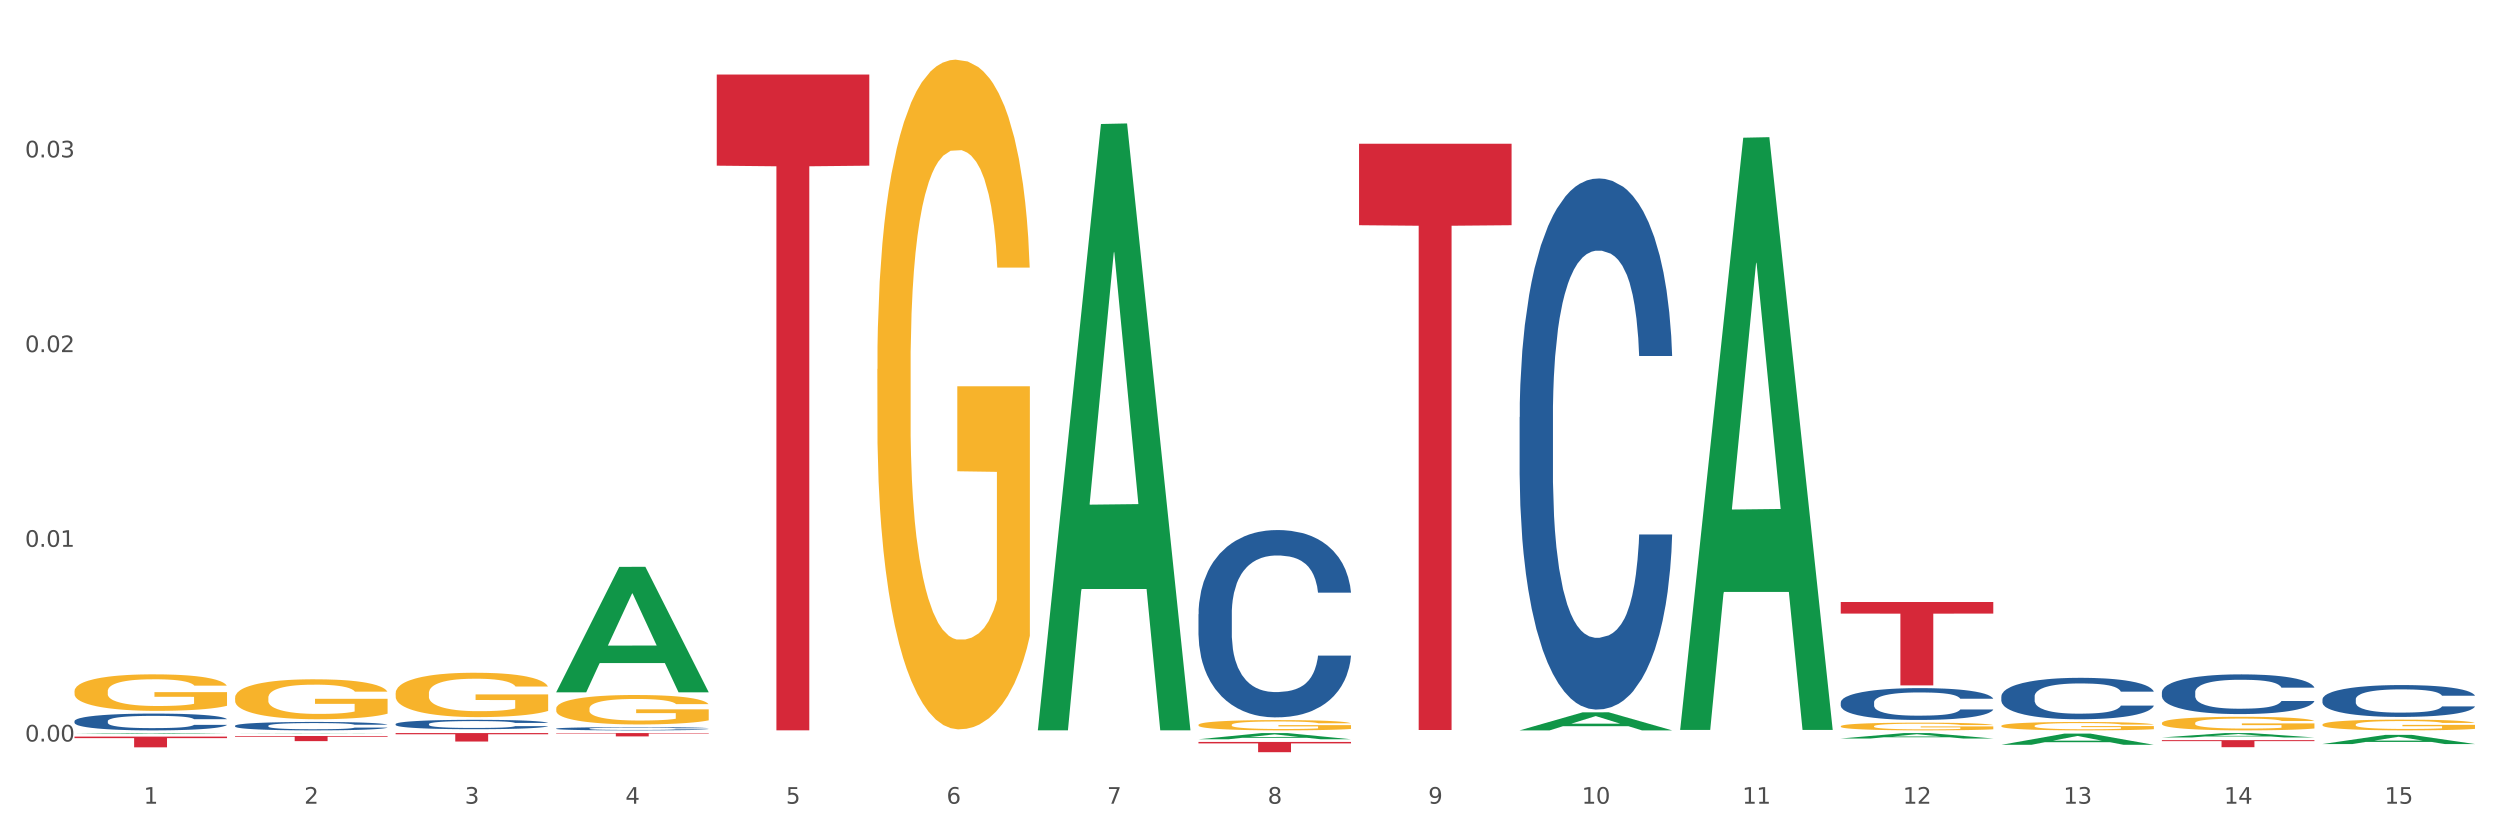 <?xml version="1.0" encoding="utf-8" standalone="no"?>
<!DOCTYPE svg PUBLIC "-//W3C//DTD SVG 1.1//EN"
  "http://www.w3.org/Graphics/SVG/1.1/DTD/svg11.dtd">
<svg xmlns:xlink="http://www.w3.org/1999/xlink" width="1080pt" height="360pt" viewBox="0 0 1080 360" xmlns="http://www.w3.org/2000/svg" version="1.1">
 <rect x="0" y="0" width="1080" height="360" fill="#333333" stroke="none"/>
 <defs>
  <style type="text/css">*{stroke-linejoin: round; stroke-linecap: butt}</style>
 </defs>
 <g id="figure_1">
  <g id="patch_1">
   <path d="M 0 360 
L 1080 360 
L 1080 0 
L 0 0 
z
" style="fill: #ffffff; stroke: #ffffff; stroke-linejoin: miter"/>
  </g>
  <g id="axes_1">
   <g id="matplotlib.axis_1">
    <g id="xtick_1">
     <g id="text_1">
      <!-- 1 -->
      <g style="fill: #4d4d4d" transform="translate(62.07 347.204) scale(0.096 -0.096)">
       <defs>
        <path id="DejaVuSans-31" d="M 794 531 
L 1825 531 
L 1825 4091 
L 703 3866 
L 703 4441 
L 1819 4666 
L 2450 4666 
L 2450 531 
L 3481 531 
L 3481 0 
L 794 0 
L 794 531 
z
" transform="scale(0.016)"/>
       </defs>
       <use xlink:href="#DejaVuSans-31"/>
      </g>
     </g>
    </g>
    <g id="xtick_2">
     <g id="text_2">
      <!-- 2 -->
      <g style="fill: #4d4d4d" transform="translate(131.436 347.204) scale(0.096 -0.096)">
       <defs>
        <path id="DejaVuSans-32" d="M 1228 531 
L 3431 531 
L 3431 0 
L 469 0 
L 469 531 
Q 828 903 1448 1529 
Q 2069 2156 2228 2338 
Q 2531 2678 2651 2914 
Q 2772 3150 2772 3378 
Q 2772 3750 2511 3984 
Q 2250 4219 1831 4219 
Q 1534 4219 1204 4116 
Q 875 4013 500 3803 
L 500 4441 
Q 881 4594 1212 4672 
Q 1544 4750 1819 4750 
Q 2544 4750 2975 4387 
Q 3406 4025 3406 3419 
Q 3406 3131 3298 2873 
Q 3191 2616 2906 2266 
Q 2828 2175 2409 1742 
Q 1991 1309 1228 531 
z
" transform="scale(0.016)"/>
       </defs>
       <use xlink:href="#DejaVuSans-32"/>
      </g>
     </g>
    </g>
    <g id="xtick_3">
     <g id="text_3">
      <!-- 3 -->
      <g style="fill: #4d4d4d" transform="translate(200.802 347.204) scale(0.096 -0.096)">
       <defs>
        <path id="DejaVuSans-33" d="M 2597 2516 
Q 3050 2419 3304 2112 
Q 3559 1806 3559 1356 
Q 3559 666 3084 287 
Q 2609 -91 1734 -91 
Q 1441 -91 1130 -33 
Q 819 25 488 141 
L 488 750 
Q 750 597 1062 519 
Q 1375 441 1716 441 
Q 2309 441 2620 675 
Q 2931 909 2931 1356 
Q 2931 1769 2642 2001 
Q 2353 2234 1838 2234 
L 1294 2234 
L 1294 2753 
L 1863 2753 
Q 2328 2753 2575 2939 
Q 2822 3125 2822 3475 
Q 2822 3834 2567 4026 
Q 2313 4219 1838 4219 
Q 1578 4219 1281 4162 
Q 984 4106 628 3988 
L 628 4550 
Q 988 4650 1302 4700 
Q 1616 4750 1894 4750 
Q 2613 4750 3031 4423 
Q 3450 4097 3450 3541 
Q 3450 3153 3228 2886 
Q 3006 2619 2597 2516 
z
" transform="scale(0.016)"/>
       </defs>
       <use xlink:href="#DejaVuSans-33"/>
      </g>
     </g>
    </g>
    <g id="xtick_4">
     <g id="text_4">
      <!-- 4 -->
      <g style="fill: #4d4d4d" transform="translate(270.169 347.204) scale(0.096 -0.096)">
       <defs>
        <path id="DejaVuSans-34" d="M 2419 4116 
L 825 1625 
L 2419 1625 
L 2419 4116 
z
M 2253 4666 
L 3047 4666 
L 3047 1625 
L 3713 1625 
L 3713 1100 
L 3047 1100 
L 3047 0 
L 2419 0 
L 2419 1100 
L 313 1100 
L 313 1709 
L 2253 4666 
z
" transform="scale(0.016)"/>
       </defs>
       <use xlink:href="#DejaVuSans-34"/>
      </g>
     </g>
    </g>
    <g id="xtick_5">
     <g id="text_5">
      <!-- 5 -->
      <g style="fill: #4d4d4d" transform="translate(339.535 347.204) scale(0.096 -0.096)">
       <defs>
        <path id="DejaVuSans-35" d="M 691 4666 
L 3169 4666 
L 3169 4134 
L 1269 4134 
L 1269 2991 
Q 1406 3038 1543 3061 
Q 1681 3084 1819 3084 
Q 2600 3084 3056 2656 
Q 3513 2228 3513 1497 
Q 3513 744 3044 326 
Q 2575 -91 1722 -91 
Q 1428 -91 1123 -41 
Q 819 9 494 109 
L 494 744 
Q 775 591 1075 516 
Q 1375 441 1709 441 
Q 2250 441 2565 725 
Q 2881 1009 2881 1497 
Q 2881 1984 2565 2268 
Q 2250 2553 1709 2553 
Q 1456 2553 1204 2497 
Q 953 2441 691 2322 
L 691 4666 
z
" transform="scale(0.016)"/>
       </defs>
       <use xlink:href="#DejaVuSans-35"/>
      </g>
     </g>
    </g>
    <g id="xtick_6">
     <g id="text_6">
      <!-- 6 -->
      <g style="fill: #4d4d4d" transform="translate(408.901 347.204) scale(0.096 -0.096)">
       <defs>
        <path id="DejaVuSans-36" d="M 2113 2584 
Q 1688 2584 1439 2293 
Q 1191 2003 1191 1497 
Q 1191 994 1439 701 
Q 1688 409 2113 409 
Q 2538 409 2786 701 
Q 3034 994 3034 1497 
Q 3034 2003 2786 2293 
Q 2538 2584 2113 2584 
z
M 3366 4563 
L 3366 3988 
Q 3128 4100 2886 4159 
Q 2644 4219 2406 4219 
Q 1781 4219 1451 3797 
Q 1122 3375 1075 2522 
Q 1259 2794 1537 2939 
Q 1816 3084 2150 3084 
Q 2853 3084 3261 2657 
Q 3669 2231 3669 1497 
Q 3669 778 3244 343 
Q 2819 -91 2113 -91 
Q 1303 -91 875 529 
Q 447 1150 447 2328 
Q 447 3434 972 4092 
Q 1497 4750 2381 4750 
Q 2619 4750 2861 4703 
Q 3103 4656 3366 4563 
z
" transform="scale(0.016)"/>
       </defs>
       <use xlink:href="#DejaVuSans-36"/>
      </g>
     </g>
    </g>
    <g id="xtick_7">
     <g id="text_7">
      <!-- 7 -->
      <g style="fill: #4d4d4d" transform="translate(478.267 347.204) scale(0.096 -0.096)">
       <defs>
        <path id="DejaVuSans-37" d="M 525 4666 
L 3525 4666 
L 3525 4397 
L 1831 0 
L 1172 0 
L 2766 4134 
L 525 4134 
L 525 4666 
z
" transform="scale(0.016)"/>
       </defs>
       <use xlink:href="#DejaVuSans-37"/>
      </g>
     </g>
    </g>
    <g id="xtick_8">
     <g id="text_8">
      <!-- 8 -->
      <g style="fill: #4d4d4d" transform="translate(547.634 347.204) scale(0.096 -0.096)">
       <defs>
        <path id="DejaVuSans-38" d="M 2034 2216 
Q 1584 2216 1326 1975 
Q 1069 1734 1069 1313 
Q 1069 891 1326 650 
Q 1584 409 2034 409 
Q 2484 409 2743 651 
Q 3003 894 3003 1313 
Q 3003 1734 2745 1975 
Q 2488 2216 2034 2216 
z
M 1403 2484 
Q 997 2584 770 2862 
Q 544 3141 544 3541 
Q 544 4100 942 4425 
Q 1341 4750 2034 4750 
Q 2731 4750 3128 4425 
Q 3525 4100 3525 3541 
Q 3525 3141 3298 2862 
Q 3072 2584 2669 2484 
Q 3125 2378 3379 2068 
Q 3634 1759 3634 1313 
Q 3634 634 3220 271 
Q 2806 -91 2034 -91 
Q 1263 -91 848 271 
Q 434 634 434 1313 
Q 434 1759 690 2068 
Q 947 2378 1403 2484 
z
M 1172 3481 
Q 1172 3119 1398 2916 
Q 1625 2713 2034 2713 
Q 2441 2713 2670 2916 
Q 2900 3119 2900 3481 
Q 2900 3844 2670 4047 
Q 2441 4250 2034 4250 
Q 1625 4250 1398 4047 
Q 1172 3844 1172 3481 
z
" transform="scale(0.016)"/>
       </defs>
       <use xlink:href="#DejaVuSans-38"/>
      </g>
     </g>
    </g>
    <g id="xtick_9">
     <g id="text_9">
      <!-- 9 -->
      <g style="fill: #4d4d4d" transform="translate(617 347.204) scale(0.096 -0.096)">
       <defs>
        <path id="DejaVuSans-39" d="M 703 97 
L 703 672 
Q 941 559 1184 500 
Q 1428 441 1663 441 
Q 2288 441 2617 861 
Q 2947 1281 2994 2138 
Q 2813 1869 2534 1725 
Q 2256 1581 1919 1581 
Q 1219 1581 811 2004 
Q 403 2428 403 3163 
Q 403 3881 828 4315 
Q 1253 4750 1959 4750 
Q 2769 4750 3195 4129 
Q 3622 3509 3622 2328 
Q 3622 1225 3098 567 
Q 2575 -91 1691 -91 
Q 1453 -91 1209 -44 
Q 966 3 703 97 
z
M 1959 2075 
Q 2384 2075 2632 2365 
Q 2881 2656 2881 3163 
Q 2881 3666 2632 3958 
Q 2384 4250 1959 4250 
Q 1534 4250 1286 3958 
Q 1038 3666 1038 3163 
Q 1038 2656 1286 2365 
Q 1534 2075 1959 2075 
z
" transform="scale(0.016)"/>
       </defs>
       <use xlink:href="#DejaVuSans-39"/>
      </g>
     </g>
    </g>
    <g id="xtick_10">
     <g id="text_10">
      <!-- 10 -->
      <g style="fill: #4d4d4d" transform="translate(683.312 347.204) scale(0.096 -0.096)">
       <defs>
        <path id="DejaVuSans-30" d="M 2034 4250 
Q 1547 4250 1301 3770 
Q 1056 3291 1056 2328 
Q 1056 1369 1301 889 
Q 1547 409 2034 409 
Q 2525 409 2770 889 
Q 3016 1369 3016 2328 
Q 3016 3291 2770 3770 
Q 2525 4250 2034 4250 
z
M 2034 4750 
Q 2819 4750 3233 4129 
Q 3647 3509 3647 2328 
Q 3647 1150 3233 529 
Q 2819 -91 2034 -91 
Q 1250 -91 836 529 
Q 422 1150 422 2328 
Q 422 3509 836 4129 
Q 1250 4750 2034 4750 
z
" transform="scale(0.016)"/>
       </defs>
       <use xlink:href="#DejaVuSans-31"/>
       <use xlink:href="#DejaVuSans-30" transform="translate(63.623 0)"/>
      </g>
     </g>
    </g>
    <g id="xtick_11">
     <g id="text_11">
      <!-- 11 -->
      <g style="fill: #4d4d4d" transform="translate(752.678 347.204) scale(0.096 -0.096)">
       <use xlink:href="#DejaVuSans-31"/>
       <use xlink:href="#DejaVuSans-31" transform="translate(63.623 0)"/>
      </g>
     </g>
    </g>
    <g id="xtick_12">
     <g id="text_12">
      <!-- 12 -->
      <g style="fill: #4d4d4d" transform="translate(822.044 347.204) scale(0.096 -0.096)">
       <use xlink:href="#DejaVuSans-31"/>
       <use xlink:href="#DejaVuSans-32" transform="translate(63.623 0)"/>
      </g>
     </g>
    </g>
    <g id="xtick_13">
     <g id="text_13">
      <!-- 13 -->
      <g style="fill: #4d4d4d" transform="translate(891.411 347.204) scale(0.096 -0.096)">
       <use xlink:href="#DejaVuSans-31"/>
       <use xlink:href="#DejaVuSans-33" transform="translate(63.623 0)"/>
      </g>
     </g>
    </g>
    <g id="xtick_14">
     <g id="text_14">
      <!-- 14 -->
      <g style="fill: #4d4d4d" transform="translate(960.777 347.204) scale(0.096 -0.096)">
       <use xlink:href="#DejaVuSans-31"/>
       <use xlink:href="#DejaVuSans-34" transform="translate(63.623 0)"/>
      </g>
     </g>
    </g>
    <g id="xtick_15">
     <g id="text_15">
      <!-- 15 -->
      <g style="fill: #4d4d4d" transform="translate(1030.143 347.204) scale(0.096 -0.096)">
       <use xlink:href="#DejaVuSans-31"/>
       <use xlink:href="#DejaVuSans-35" transform="translate(63.623 0)"/>
      </g>
     </g>
    </g>
    <g id="xtick_16"/>
    <g id="xtick_17"/>
    <g id="xtick_18"/>
    <g id="xtick_19"/>
    <g id="xtick_20"/>
    <g id="xtick_21"/>
    <g id="xtick_22"/>
    <g id="xtick_23"/>
    <g id="xtick_24"/>
    <g id="xtick_25"/>
    <g id="xtick_26"/>
    <g id="xtick_27"/>
    <g id="xtick_28"/>
    <g id="xtick_29"/>
   </g>
   <g id="matplotlib.axis_2">
    <g id="ytick_1">
     <g id="text_16">
      <!-- 0.00 -->
      <g style="fill: #4d4d4d" transform="translate(10.8 320.336) scale(0.096 -0.096)">
       <defs>
        <path id="DejaVuSans-2e" d="M 684 794 
L 1344 794 
L 1344 0 
L 684 0 
L 684 794 
z
" transform="scale(0.016)"/>
       </defs>
       <use xlink:href="#DejaVuSans-30"/>
       <use xlink:href="#DejaVuSans-2e" transform="translate(63.623 0)"/>
       <use xlink:href="#DejaVuSans-30" transform="translate(95.41 0)"/>
       <use xlink:href="#DejaVuSans-30" transform="translate(159.033 0)"/>
      </g>
     </g>
    </g>
    <g id="ytick_2">
     <g id="text_17">
      <!-- 0.01 -->
      <g style="fill: #4d4d4d" transform="translate(10.8 236.225) scale(0.096 -0.096)">
       <use xlink:href="#DejaVuSans-30"/>
       <use xlink:href="#DejaVuSans-2e" transform="translate(63.623 0)"/>
       <use xlink:href="#DejaVuSans-30" transform="translate(95.41 0)"/>
       <use xlink:href="#DejaVuSans-31" transform="translate(159.033 0)"/>
      </g>
     </g>
    </g>
    <g id="ytick_3">
     <g id="text_18">
      <!-- 0.02 -->
      <g style="fill: #4d4d4d" transform="translate(10.8 152.114) scale(0.096 -0.096)">
       <use xlink:href="#DejaVuSans-30"/>
       <use xlink:href="#DejaVuSans-2e" transform="translate(63.623 0)"/>
       <use xlink:href="#DejaVuSans-30" transform="translate(95.41 0)"/>
       <use xlink:href="#DejaVuSans-32" transform="translate(159.033 0)"/>
      </g>
     </g>
    </g>
    <g id="ytick_4">
     <g id="text_19">
      <!-- 0.03 -->
      <g style="fill: #4d4d4d" transform="translate(10.8 68.003) scale(0.096 -0.096)">
       <use xlink:href="#DejaVuSans-30"/>
       <use xlink:href="#DejaVuSans-2e" transform="translate(63.623 0)"/>
       <use xlink:href="#DejaVuSans-30" transform="translate(95.41 0)"/>
       <use xlink:href="#DejaVuSans-33" transform="translate(159.033 0)"/>
      </g>
     </g>
    </g>
    <g id="ytick_5"/>
    <g id="ytick_6"/>
    <g id="ytick_7"/>
    <g id="ytick_8"/>
   </g>
   <g id="PolyCollection_1">
    <path d="M 795.203 260.059 
L 861.101 260.059 
L 861.101 265.068 
L 835.179 265.101 
L 835.179 296.101 
L 820.969 296.101 
L 820.969 265.101 
L 795.203 265.068 
L 795.203 260.093 
L 795.203 260.059 
z
" clip-path="url(#pb12a517fb6)" style="fill: #d62839"/>
    <path d="M 933.936 319.751 
L 999.834 319.751 
L 999.834 320.172 
L 973.912 320.175 
L 973.912 322.781 
L 959.702 322.781 
L 959.702 320.175 
L 933.936 320.172 
L 933.936 319.754 
L 933.936 319.751 
z
" clip-path="url(#pb12a517fb6)" style="fill: #d62839"/>
    <path d="M 170.907 316.689 
L 236.805 316.689 
L 236.805 317.198 
L 210.883 317.202 
L 210.883 320.355 
L 196.673 320.355 
L 196.673 317.202 
L 170.907 317.198 
L 170.907 316.692 
L 170.907 316.689 
z
" clip-path="url(#pb12a517fb6)" style="fill: #d62839"/>
    <path d="M 101.541 317.958 
L 167.439 317.958 
L 167.439 318.263 
L 141.517 318.265 
L 141.517 320.157 
L 127.307 320.157 
L 127.307 318.265 
L 101.541 318.263 
L 101.541 317.96 
L 101.541 317.958 
z
" clip-path="url(#pb12a517fb6)" style="fill: #d62839"/>
    <path d="M 240.274 316.689 
L 306.172 316.689 
L 306.172 316.887 
L 280.25 316.889 
L 280.25 318.117 
L 266.039 318.117 
L 266.039 316.889 
L 240.274 316.887 
L 240.274 316.69 
L 240.274 316.689 
z
" clip-path="url(#pb12a517fb6)" style="fill: #d62839"/>
    <path d="M 587.105 62.094 
L 653.003 62.094 
L 653.003 97.289 
L 627.081 97.527 
L 627.081 315.361 
L 612.871 315.361 
L 612.871 97.527 
L 587.105 97.289 
L 587.105 62.331 
L 587.105 62.094 
z
" clip-path="url(#pb12a517fb6)" style="fill: #d62839"/>
    <path d="M 517.739 320.529 
L 583.636 320.529 
L 583.636 321.144 
L 557.715 321.148 
L 557.715 324.95 
L 543.504 324.95 
L 543.504 321.148 
L 517.739 321.144 
L 517.739 320.533 
L 517.739 320.529 
z
" clip-path="url(#pb12a517fb6)" style="fill: #d62839"/>
    <path d="M 309.64 32.201 
L 375.538 32.201 
L 375.538 71.571 
L 349.616 71.837 
L 349.616 315.505 
L 335.406 315.505 
L 335.406 71.837 
L 309.64 71.571 
L 309.64 32.467 
L 309.64 32.201 
z
" clip-path="url(#pb12a517fb6)" style="fill: #d62839"/>
    <path d="M 32.175 318.222 
L 98.073 318.222 
L 98.073 318.863 
L 72.151 318.868 
L 72.151 322.839 
L 57.941 322.839 
L 57.941 318.868 
L 32.175 318.863 
L 32.175 318.226 
L 32.175 318.222 
z
" clip-path="url(#pb12a517fb6)" style="fill: #d62839"/>
    <path d="M 933.936 312.363 
L 934.014 312.358 
L 934.014 312.165 
L 934.169 311.998 
L 934.947 311.596 
L 936.114 311.263 
L 936.97 311.086 
L 937.826 310.941 
L 938.837 310.796 
L 940.082 310.646 
L 942.338 310.425 
L 943.739 310.313 
L 945.45 310.195 
L 948.563 310.023 
L 950.819 309.926 
L 953.153 309.846 
L 956.965 309.749 
L 959.455 309.706 
L 962.1 309.674 
L 965.29 309.652 
L 967.702 309.647 
L 972.992 309.663 
L 977.505 309.711 
L 979.683 309.749 
L 982.484 309.813 
L 983.962 309.856 
L 986.374 309.942 
L 988.864 310.055 
L 990.575 310.152 
L 993.143 310.334 
L 995.088 310.517 
L 996.877 310.742 
L 997.811 310.898 
L 998.511 311.043 
L 999.134 311.209 
L 999.756 311.472 
L 985.752 311.472 
L 985.207 311.284 
L 984.351 311.107 
L 983.106 310.935 
L 982.017 310.828 
L 980.15 310.694 
L 978.438 310.608 
L 976.649 310.544 
L 974.47 310.49 
L 972.759 310.463 
L 970.347 310.442 
L 965.601 310.447 
L 962.411 310.49 
L 960.233 310.544 
L 958.832 310.592 
L 957.588 310.646 
L 956.187 310.721 
L 954.553 310.833 
L 953.386 310.935 
L 952.219 311.064 
L 951.286 311.193 
L 950.43 311.343 
L 949.73 311.504 
L 949.185 311.671 
L 948.718 311.875 
L 948.329 312.213 
L 948.329 312.948 
L 948.485 313.115 
L 948.874 313.335 
L 949.341 313.501 
L 950.119 313.7 
L 950.819 313.834 
L 952.141 314.027 
L 953.62 314.188 
L 954.787 314.29 
L 955.954 314.376 
L 957.977 314.494 
L 960.233 314.591 
L 962.178 314.65 
L 964.823 314.704 
L 966.613 314.725 
L 968.169 314.736 
L 971.981 314.736 
L 974.704 314.72 
L 977.738 314.682 
L 980.072 314.634 
L 982.017 314.575 
L 984.196 314.478 
L 985.596 314.387 
L 985.596 313.265 
L 968.48 313.26 
L 968.48 312.514 
L 999.834 312.514 
L 999.834 314.704 
L 998.511 314.816 
L 997.033 314.918 
L 995.477 315.01 
L 993.143 315.122 
L 990.342 315.23 
L 987.852 315.305 
L 985.207 315.369 
L 982.095 315.428 
L 978.049 315.482 
L 975.56 315.504 
L 972.448 315.52 
L 968.791 315.525 
L 965.601 315.514 
L 962.489 315.487 
L 959.221 315.439 
L 956.032 315.369 
L 953.62 315.3 
L 951.208 315.214 
L 948.64 315.101 
L 946.618 314.994 
L 945.061 314.897 
L 943.35 314.773 
L 941.483 314.612 
L 940.082 314.468 
L 938.837 314.317 
L 937.515 314.124 
L 936.581 313.958 
L 935.648 313.748 
L 935.103 313.593 
L 934.48 313.351 
L 934.014 313.013 
L 933.936 312.363 
z
" clip-path="url(#pb12a517fb6)" style="fill: #f7b32b"/>
    <path d="M 240.274 306.12 
L 240.351 306.108 
L 240.351 305.69 
L 240.507 305.329 
L 241.285 304.458 
L 242.452 303.737 
L 243.308 303.353 
L 244.164 303.039 
L 245.175 302.725 
L 246.42 302.4 
L 248.676 301.923 
L 250.077 301.679 
L 251.788 301.424 
L 254.9 301.052 
L 257.157 300.842 
L 259.491 300.668 
L 263.303 300.459 
L 265.793 300.366 
L 268.438 300.296 
L 271.628 300.249 
L 274.04 300.238 
L 279.33 300.273 
L 283.843 300.377 
L 286.021 300.459 
L 288.822 300.598 
L 290.3 300.691 
L 292.712 300.877 
L 295.202 301.121 
L 296.913 301.331 
L 299.481 301.726 
L 301.426 302.121 
L 303.215 302.609 
L 304.149 302.946 
L 304.849 303.26 
L 305.471 303.621 
L 306.094 304.19 
L 292.089 304.19 
L 291.545 303.783 
L 290.689 303.4 
L 289.444 303.028 
L 288.355 302.795 
L 286.488 302.505 
L 284.776 302.319 
L 282.987 302.179 
L 280.808 302.063 
L 279.097 302.005 
L 276.685 301.958 
L 271.939 301.97 
L 268.749 302.063 
L 266.571 302.179 
L 265.17 302.284 
L 263.925 302.4 
L 262.525 302.563 
L 260.891 302.807 
L 259.724 303.028 
L 258.557 303.307 
L 257.623 303.586 
L 256.768 303.911 
L 256.067 304.26 
L 255.523 304.62 
L 255.056 305.062 
L 254.667 305.794 
L 254.667 307.387 
L 254.823 307.747 
L 255.212 308.224 
L 255.678 308.584 
L 256.456 309.014 
L 257.157 309.305 
L 258.479 309.723 
L 259.957 310.072 
L 261.124 310.293 
L 262.291 310.479 
L 264.314 310.735 
L 266.571 310.944 
L 268.516 311.072 
L 271.161 311.188 
L 272.95 311.235 
L 274.506 311.258 
L 278.319 311.258 
L 281.042 311.223 
L 284.076 311.142 
L 286.41 311.037 
L 288.355 310.909 
L 290.533 310.7 
L 291.934 310.502 
L 291.934 308.073 
L 274.818 308.061 
L 274.818 306.445 
L 306.172 306.445 
L 306.172 311.188 
L 304.849 311.432 
L 303.371 311.653 
L 301.815 311.851 
L 299.481 312.095 
L 296.68 312.327 
L 294.19 312.49 
L 291.545 312.63 
L 288.433 312.757 
L 284.387 312.874 
L 281.897 312.92 
L 278.785 312.955 
L 275.129 312.967 
L 271.939 312.943 
L 268.827 312.885 
L 265.559 312.781 
L 262.369 312.63 
L 259.957 312.478 
L 257.546 312.292 
L 254.978 312.048 
L 252.955 311.816 
L 251.399 311.607 
L 249.688 311.339 
L 247.82 310.99 
L 246.42 310.677 
L 245.175 310.351 
L 243.853 309.933 
L 242.919 309.572 
L 241.985 309.119 
L 241.441 308.782 
L 240.818 308.259 
L 240.351 307.526 
L 240.274 306.12 
z
" clip-path="url(#pb12a517fb6)" style="fill: #f7b32b"/>
    <path d="M 170.907 299.483 
L 170.985 299.466 
L 170.985 298.836 
L 171.141 298.293 
L 171.919 296.979 
L 173.086 295.894 
L 173.942 295.316 
L 174.798 294.843 
L 175.809 294.37 
L 177.054 293.88 
L 179.31 293.162 
L 180.71 292.795 
L 182.422 292.409 
L 185.534 291.849 
L 187.79 291.534 
L 190.124 291.271 
L 193.937 290.956 
L 196.426 290.816 
L 199.072 290.711 
L 202.261 290.641 
L 204.673 290.623 
L 209.964 290.676 
L 214.476 290.833 
L 216.655 290.956 
L 219.456 291.166 
L 220.934 291.306 
L 223.346 291.586 
L 225.835 291.954 
L 227.547 292.269 
L 230.114 292.865 
L 232.059 293.46 
L 233.849 294.195 
L 234.783 294.703 
L 235.483 295.176 
L 236.105 295.719 
L 236.728 296.577 
L 222.723 296.577 
L 222.179 295.964 
L 221.323 295.386 
L 220.078 294.826 
L 218.989 294.476 
L 217.122 294.038 
L 215.41 293.758 
L 213.62 293.548 
L 211.442 293.372 
L 209.73 293.285 
L 207.319 293.215 
L 202.573 293.232 
L 199.383 293.372 
L 197.204 293.548 
L 195.804 293.705 
L 194.559 293.88 
L 193.159 294.125 
L 191.525 294.493 
L 190.358 294.826 
L 189.191 295.246 
L 188.257 295.666 
L 187.401 296.157 
L 186.701 296.682 
L 186.157 297.225 
L 185.69 297.89 
L 185.301 298.993 
L 185.301 301.392 
L 185.456 301.935 
L 185.845 302.653 
L 186.312 303.196 
L 187.09 303.843 
L 187.79 304.281 
L 189.113 304.912 
L 190.591 305.437 
L 191.758 305.77 
L 192.925 306.05 
L 194.948 306.435 
L 197.204 306.75 
L 199.149 306.943 
L 201.795 307.118 
L 203.584 307.188 
L 205.14 307.223 
L 208.952 307.223 
L 211.675 307.17 
L 214.71 307.048 
L 217.044 306.89 
L 218.989 306.698 
L 221.167 306.382 
L 222.568 306.085 
L 222.568 302.425 
L 205.451 302.408 
L 205.451 299.974 
L 236.805 299.974 
L 236.805 307.118 
L 235.483 307.486 
L 234.004 307.818 
L 232.448 308.116 
L 230.114 308.484 
L 227.314 308.834 
L 224.824 309.079 
L 222.179 309.289 
L 219.067 309.482 
L 215.021 309.657 
L 212.531 309.727 
L 209.419 309.779 
L 205.763 309.797 
L 202.573 309.762 
L 199.461 309.674 
L 196.193 309.517 
L 193.003 309.289 
L 190.591 309.061 
L 188.179 308.781 
L 185.612 308.414 
L 183.589 308.063 
L 182.033 307.748 
L 180.321 307.345 
L 178.454 306.82 
L 177.054 306.347 
L 175.809 305.857 
L 174.486 305.227 
L 173.553 304.684 
L 172.619 304.001 
L 172.074 303.493 
L 171.452 302.705 
L 170.985 301.602 
L 170.907 299.483 
z
" clip-path="url(#pb12a517fb6)" style="fill: #f7b32b"/>
    <path d="M 517.739 313.133 
L 517.816 313.129 
L 517.816 312.983 
L 517.972 312.857 
L 518.75 312.552 
L 519.917 312.301 
L 520.773 312.167 
L 521.629 312.057 
L 522.64 311.947 
L 523.885 311.834 
L 526.141 311.667 
L 527.542 311.582 
L 529.253 311.492 
L 532.365 311.362 
L 534.621 311.289 
L 536.956 311.228 
L 540.768 311.155 
L 543.257 311.123 
L 545.903 311.099 
L 549.093 311.082 
L 551.504 311.078 
L 556.795 311.09 
L 561.307 311.127 
L 563.486 311.155 
L 566.287 311.204 
L 567.765 311.237 
L 570.177 311.302 
L 572.666 311.387 
L 574.378 311.46 
L 576.946 311.598 
L 578.891 311.736 
L 580.68 311.907 
L 581.614 312.024 
L 582.314 312.134 
L 582.936 312.26 
L 583.559 312.459 
L 569.554 312.459 
L 569.01 312.317 
L 568.154 312.183 
L 566.909 312.053 
L 565.82 311.972 
L 563.953 311.87 
L 562.241 311.805 
L 560.452 311.756 
L 558.273 311.716 
L 556.562 311.695 
L 554.15 311.679 
L 549.404 311.683 
L 546.214 311.716 
L 544.035 311.756 
L 542.635 311.793 
L 541.39 311.834 
L 539.99 311.89 
L 538.356 311.976 
L 537.189 312.053 
L 536.022 312.15 
L 535.088 312.248 
L 534.232 312.361 
L 533.532 312.483 
L 532.988 312.609 
L 532.521 312.764 
L 532.132 313.019 
L 532.132 313.576 
L 532.287 313.702 
L 532.676 313.868 
L 533.143 313.994 
L 533.921 314.144 
L 534.621 314.246 
L 535.944 314.392 
L 537.422 314.514 
L 538.589 314.591 
L 539.756 314.656 
L 541.779 314.745 
L 544.035 314.818 
L 545.981 314.863 
L 548.626 314.904 
L 550.415 314.92 
L 551.971 314.928 
L 555.784 314.928 
L 558.507 314.916 
L 561.541 314.887 
L 563.875 314.851 
L 565.82 314.806 
L 567.998 314.733 
L 569.399 314.664 
L 569.399 313.815 
L 552.282 313.811 
L 552.282 313.247 
L 583.636 313.247 
L 583.636 314.904 
L 582.314 314.989 
L 580.836 315.066 
L 579.28 315.135 
L 576.946 315.22 
L 574.145 315.302 
L 571.655 315.358 
L 569.01 315.407 
L 565.898 315.452 
L 561.852 315.493 
L 559.362 315.509 
L 556.25 315.521 
L 552.594 315.525 
L 549.404 315.517 
L 546.292 315.497 
L 543.024 315.46 
L 539.834 315.407 
L 537.422 315.354 
L 535.01 315.289 
L 532.443 315.204 
L 530.42 315.123 
L 528.864 315.05 
L 527.153 314.956 
L 525.285 314.835 
L 523.885 314.725 
L 522.64 314.611 
L 521.317 314.465 
L 520.384 314.339 
L 519.45 314.181 
L 518.906 314.063 
L 518.283 313.88 
L 517.816 313.624 
L 517.739 313.133 
z
" clip-path="url(#pb12a517fb6)" style="fill: #f7b32b"/>
    <path d="M 379.006 159.459 
L 379.084 159.195 
L 379.084 149.683 
L 379.24 141.491 
L 380.018 121.674 
L 381.185 105.292 
L 382.04 96.573 
L 382.896 89.439 
L 383.908 82.304 
L 385.152 74.906 
L 387.409 64.073 
L 388.809 58.524 
L 390.521 52.711 
L 393.633 44.255 
L 395.889 39.499 
L 398.223 35.536 
L 402.035 30.78 
L 404.525 28.666 
L 407.17 27.081 
L 410.36 26.024 
L 412.772 25.759 
L 418.062 26.552 
L 422.575 28.93 
L 424.753 30.78 
L 427.554 33.951 
L 429.032 36.064 
L 431.444 40.292 
L 433.934 45.841 
L 435.646 50.597 
L 438.213 59.581 
L 440.158 68.564 
L 441.948 79.662 
L 442.881 87.325 
L 443.581 94.459 
L 444.204 102.65 
L 444.826 115.597 
L 430.822 115.597 
L 430.277 106.349 
L 429.422 97.63 
L 428.177 89.174 
L 427.087 83.89 
L 425.22 77.284 
L 423.509 73.056 
L 421.719 69.886 
L 419.541 67.243 
L 417.829 65.922 
L 415.417 64.865 
L 410.671 65.13 
L 407.481 67.243 
L 405.303 69.886 
L 403.903 72.264 
L 402.658 74.906 
L 401.257 78.605 
L 399.624 84.154 
L 398.456 89.174 
L 397.289 95.516 
L 396.356 101.857 
L 395.5 109.256 
L 394.8 117.182 
L 394.255 125.374 
L 393.788 135.414 
L 393.399 152.061 
L 393.399 188.26 
L 393.555 196.451 
L 393.944 207.284 
L 394.411 215.475 
L 395.189 225.252 
L 395.889 231.858 
L 397.212 241.37 
L 398.69 249.297 
L 399.857 254.317 
L 401.024 258.545 
L 403.047 264.358 
L 405.303 269.114 
L 407.248 272.02 
L 409.893 274.663 
L 411.683 275.719 
L 413.239 276.248 
L 417.051 276.248 
L 419.774 275.455 
L 422.808 273.606 
L 425.142 271.228 
L 427.087 268.321 
L 429.266 263.565 
L 430.666 259.073 
L 430.666 203.849 
L 413.55 203.585 
L 413.55 166.857 
L 444.904 166.857 
L 444.904 274.663 
L 443.581 280.211 
L 442.103 285.232 
L 440.547 289.724 
L 438.213 295.272 
L 435.412 300.557 
L 432.923 304.256 
L 430.277 307.427 
L 427.165 310.333 
L 423.12 312.976 
L 420.63 314.033 
L 417.518 314.825 
L 413.861 315.089 
L 410.671 314.561 
L 407.559 313.24 
L 404.292 310.862 
L 401.102 307.427 
L 398.69 303.992 
L 396.278 299.764 
L 393.711 294.215 
L 391.688 288.931 
L 390.132 284.175 
L 388.42 278.097 
L 386.553 270.171 
L 385.152 263.036 
L 383.908 255.638 
L 382.585 246.126 
L 381.651 237.935 
L 380.718 227.63 
L 380.173 219.967 
L 379.551 208.077 
L 379.084 191.431 
L 379.006 159.459 
z
" clip-path="url(#pb12a517fb6)" style="fill: #f7b32b"/>
    <path d="M 656.471 315.51 
L 656.539 315.503 
L 683.713 307.719 
L 694.991 307.712 
L 722.369 315.525 
L 709.325 315.525 
L 703.415 313.705 
L 675.357 313.705 
L 675.153 313.735 
L 669.447 315.525 
L 656.471 315.525 
L 656.471 315.51 
L 678.89 312.62 
L 699.882 312.612 
L 689.488 309.377 
L 689.352 309.362 
L 689.216 309.384 
L 678.822 312.612 
L 678.89 312.62 
L 656.471 315.51 
z
" clip-path="url(#pb12a517fb6)" style="fill: #109648"/>
    <path d="M 517.739 319.361 
L 517.806 319.358 
L 544.981 316.691 
L 556.258 316.689 
L 583.636 319.366 
L 570.593 319.366 
L 564.682 318.742 
L 536.625 318.742 
L 536.421 318.752 
L 530.714 319.366 
L 517.739 319.366 
L 517.739 319.361 
L 540.157 318.37 
L 561.15 318.368 
L 550.755 317.259 
L 550.62 317.254 
L 550.484 317.262 
L 540.089 318.368 
L 540.157 318.37 
L 517.739 319.361 
z
" clip-path="url(#pb12a517fb6)" style="fill: #109648"/>
    <path d="M 1003.302 313.025 
L 1003.38 313.021 
L 1003.38 312.868 
L 1003.535 312.737 
L 1004.314 312.418 
L 1005.481 312.155 
L 1006.336 312.015 
L 1007.192 311.901 
L 1008.204 311.786 
L 1009.448 311.667 
L 1011.705 311.493 
L 1013.105 311.404 
L 1014.817 311.311 
L 1017.929 311.175 
L 1020.185 311.099 
L 1022.519 311.035 
L 1026.331 310.959 
L 1028.821 310.925 
L 1031.466 310.899 
L 1034.656 310.882 
L 1037.068 310.878 
L 1042.358 310.891 
L 1046.871 310.929 
L 1049.049 310.959 
L 1051.85 311.009 
L 1053.328 311.043 
L 1055.74 311.111 
L 1058.23 311.2 
L 1059.942 311.277 
L 1062.509 311.421 
L 1064.454 311.565 
L 1066.244 311.744 
L 1067.177 311.867 
L 1067.877 311.981 
L 1068.5 312.113 
L 1069.122 312.321 
L 1055.118 312.321 
L 1054.573 312.172 
L 1053.717 312.032 
L 1052.473 311.896 
L 1051.383 311.812 
L 1049.516 311.705 
L 1047.805 311.638 
L 1046.015 311.587 
L 1043.837 311.544 
L 1042.125 311.523 
L 1039.713 311.506 
L 1034.967 311.51 
L 1031.777 311.544 
L 1029.599 311.587 
L 1028.199 311.625 
L 1026.954 311.667 
L 1025.553 311.727 
L 1023.919 311.816 
L 1022.752 311.896 
L 1021.585 311.998 
L 1020.652 312.1 
L 1019.796 312.219 
L 1019.096 312.346 
L 1018.551 312.478 
L 1018.084 312.639 
L 1017.695 312.906 
L 1017.695 313.488 
L 1017.851 313.619 
L 1018.24 313.793 
L 1018.707 313.925 
L 1019.485 314.082 
L 1020.185 314.188 
L 1021.508 314.341 
L 1022.986 314.468 
L 1024.153 314.549 
L 1025.32 314.617 
L 1027.343 314.71 
L 1029.599 314.787 
L 1031.544 314.833 
L 1034.189 314.876 
L 1035.979 314.893 
L 1037.535 314.901 
L 1041.347 314.901 
L 1044.07 314.888 
L 1047.104 314.859 
L 1049.438 314.821 
L 1051.383 314.774 
L 1053.562 314.697 
L 1054.962 314.625 
L 1054.962 313.738 
L 1037.846 313.734 
L 1037.846 313.144 
L 1069.2 313.144 
L 1069.2 314.876 
L 1067.877 314.965 
L 1066.399 315.045 
L 1064.843 315.118 
L 1062.509 315.207 
L 1059.708 315.292 
L 1057.219 315.351 
L 1054.573 315.402 
L 1051.461 315.449 
L 1047.416 315.491 
L 1044.926 315.508 
L 1041.814 315.521 
L 1038.157 315.525 
L 1034.967 315.517 
L 1031.855 315.495 
L 1028.588 315.457 
L 1025.398 315.402 
L 1022.986 315.347 
L 1020.574 315.279 
L 1018.007 315.19 
L 1015.984 315.105 
L 1014.428 315.028 
L 1012.716 314.931 
L 1010.849 314.804 
L 1009.448 314.689 
L 1008.204 314.57 
L 1006.881 314.417 
L 1005.947 314.286 
L 1005.014 314.12 
L 1004.469 313.997 
L 1003.847 313.806 
L 1003.38 313.539 
L 1003.302 313.025 
z
" clip-path="url(#pb12a517fb6)" style="fill: #f7b32b"/>
    <path d="M 32.175 298.611 
L 32.253 298.596 
L 32.253 298.077 
L 32.408 297.63 
L 33.186 296.549 
L 34.353 295.655 
L 35.209 295.179 
L 36.065 294.79 
L 37.076 294.401 
L 38.321 293.997 
L 40.578 293.406 
L 41.978 293.103 
L 43.69 292.786 
L 46.802 292.324 
L 49.058 292.065 
L 51.392 291.849 
L 55.204 291.589 
L 57.694 291.474 
L 60.339 291.387 
L 63.529 291.33 
L 65.941 291.315 
L 71.231 291.358 
L 75.744 291.488 
L 77.922 291.589 
L 80.723 291.762 
L 82.201 291.878 
L 84.613 292.108 
L 87.103 292.411 
L 88.815 292.67 
L 91.382 293.161 
L 93.327 293.651 
L 95.116 294.256 
L 96.05 294.675 
L 96.75 295.064 
L 97.373 295.511 
L 97.995 296.217 
L 83.991 296.217 
L 83.446 295.713 
L 82.59 295.237 
L 81.346 294.775 
L 80.256 294.487 
L 78.389 294.127 
L 76.677 293.896 
L 74.888 293.723 
L 72.71 293.579 
L 70.998 293.507 
L 68.586 293.449 
L 63.84 293.463 
L 60.65 293.579 
L 58.472 293.723 
L 57.071 293.853 
L 55.827 293.997 
L 54.426 294.199 
L 52.792 294.502 
L 51.625 294.775 
L 50.458 295.121 
L 49.525 295.467 
L 48.669 295.871 
L 47.969 296.304 
L 47.424 296.751 
L 46.957 297.299 
L 46.568 298.207 
L 46.568 300.182 
L 46.724 300.629 
L 47.113 301.22 
L 47.58 301.667 
L 48.358 302.2 
L 49.058 302.561 
L 50.381 303.08 
L 51.859 303.512 
L 53.026 303.786 
L 54.193 304.017 
L 56.216 304.334 
L 58.472 304.594 
L 60.417 304.752 
L 63.062 304.897 
L 64.852 304.954 
L 66.408 304.983 
L 70.22 304.983 
L 72.943 304.94 
L 75.977 304.839 
L 78.311 304.709 
L 80.256 304.551 
L 82.435 304.291 
L 83.835 304.046 
L 83.835 301.033 
L 66.719 301.018 
L 66.719 299.014 
L 98.073 299.014 
L 98.073 304.897 
L 96.75 305.199 
L 95.272 305.473 
L 93.716 305.718 
L 91.382 306.021 
L 88.581 306.309 
L 86.091 306.511 
L 83.446 306.684 
L 80.334 306.843 
L 76.288 306.987 
L 73.799 307.045 
L 70.687 307.088 
L 67.03 307.102 
L 63.84 307.074 
L 60.728 307.002 
L 57.461 306.872 
L 54.271 306.684 
L 51.859 306.497 
L 49.447 306.266 
L 46.879 305.963 
L 44.857 305.675 
L 43.301 305.416 
L 41.589 305.084 
L 39.722 304.651 
L 38.321 304.262 
L 37.076 303.858 
L 35.754 303.339 
L 34.82 302.893 
L 33.887 302.33 
L 33.342 301.912 
L 32.72 301.263 
L 32.253 300.355 
L 32.175 298.611 
z
" clip-path="url(#pb12a517fb6)" style="fill: #f7b32b"/>
    <path d="M 864.57 313.569 
L 864.647 313.566 
L 864.647 313.447 
L 864.803 313.344 
L 865.581 313.095 
L 866.748 312.889 
L 867.604 312.779 
L 868.46 312.69 
L 869.471 312.6 
L 870.716 312.507 
L 872.972 312.371 
L 874.373 312.301 
L 876.084 312.228 
L 879.196 312.122 
L 881.453 312.062 
L 883.787 312.012 
L 887.599 311.953 
L 890.089 311.926 
L 892.734 311.906 
L 895.924 311.893 
L 898.336 311.889 
L 903.626 311.899 
L 908.139 311.929 
L 910.317 311.953 
L 913.118 311.992 
L 914.596 312.019 
L 917.008 312.072 
L 919.498 312.142 
L 921.209 312.202 
L 923.777 312.314 
L 925.722 312.427 
L 927.511 312.567 
L 928.445 312.663 
L 929.145 312.753 
L 929.767 312.856 
L 930.39 313.018 
L 916.385 313.018 
L 915.841 312.902 
L 914.985 312.793 
L 913.74 312.686 
L 912.651 312.62 
L 910.784 312.537 
L 909.072 312.484 
L 907.283 312.444 
L 905.104 312.411 
L 903.393 312.394 
L 900.981 312.381 
L 896.235 312.384 
L 893.045 312.411 
L 890.867 312.444 
L 889.466 312.474 
L 888.221 312.507 
L 886.821 312.553 
L 885.187 312.623 
L 884.02 312.686 
L 882.853 312.766 
L 881.919 312.846 
L 881.064 312.939 
L 880.363 313.038 
L 879.819 313.141 
L 879.352 313.267 
L 878.963 313.476 
L 878.963 313.931 
L 879.119 314.034 
L 879.508 314.17 
L 879.974 314.273 
L 880.752 314.396 
L 881.453 314.479 
L 882.775 314.599 
L 884.253 314.698 
L 885.42 314.761 
L 886.587 314.814 
L 888.61 314.888 
L 890.867 314.947 
L 892.812 314.984 
L 895.457 315.017 
L 897.246 315.03 
L 898.802 315.037 
L 902.615 315.037 
L 905.338 315.027 
L 908.372 315.004 
L 910.706 314.974 
L 912.651 314.937 
L 914.829 314.878 
L 916.23 314.821 
L 916.23 314.127 
L 899.114 314.124 
L 899.114 313.662 
L 930.468 313.662 
L 930.468 315.017 
L 929.145 315.087 
L 927.667 315.15 
L 926.111 315.206 
L 923.777 315.276 
L 920.976 315.342 
L 918.486 315.389 
L 915.841 315.429 
L 912.729 315.465 
L 908.683 315.498 
L 906.193 315.512 
L 903.081 315.522 
L 899.425 315.525 
L 896.235 315.518 
L 893.123 315.502 
L 889.855 315.472 
L 886.665 315.429 
L 884.253 315.386 
L 881.842 315.332 
L 879.274 315.263 
L 877.251 315.196 
L 875.695 315.137 
L 873.984 315.06 
L 872.116 314.961 
L 870.716 314.871 
L 869.471 314.778 
L 868.149 314.658 
L 867.215 314.556 
L 866.281 314.426 
L 865.737 314.33 
L 865.114 314.18 
L 864.647 313.971 
L 864.57 313.569 
z
" clip-path="url(#pb12a517fb6)" style="fill: #f7b32b"/>
    <path d="M 795.203 313.731 
L 795.281 313.727 
L 795.281 313.618 
L 795.437 313.523 
L 796.215 313.295 
L 797.382 313.106 
L 798.238 313.005 
L 799.094 312.923 
L 800.105 312.841 
L 801.35 312.756 
L 803.606 312.631 
L 805.006 312.567 
L 806.718 312.5 
L 809.83 312.402 
L 812.086 312.347 
L 814.42 312.302 
L 818.233 312.247 
L 820.722 312.222 
L 823.368 312.204 
L 826.557 312.192 
L 828.969 312.189 
L 834.26 312.198 
L 838.772 312.225 
L 840.951 312.247 
L 843.752 312.283 
L 845.23 312.308 
L 847.642 312.357 
L 850.131 312.42 
L 851.843 312.475 
L 854.41 312.579 
L 856.355 312.682 
L 858.145 312.81 
L 859.078 312.899 
L 859.779 312.981 
L 860.401 313.076 
L 861.024 313.225 
L 847.019 313.225 
L 846.475 313.118 
L 845.619 313.018 
L 844.374 312.92 
L 843.285 312.859 
L 841.418 312.783 
L 839.706 312.734 
L 837.916 312.698 
L 835.738 312.667 
L 834.026 312.652 
L 831.615 312.64 
L 826.869 312.643 
L 823.679 312.667 
L 821.5 312.698 
L 820.1 312.725 
L 818.855 312.756 
L 817.455 312.798 
L 815.821 312.862 
L 814.654 312.92 
L 813.487 312.993 
L 812.553 313.066 
L 811.697 313.152 
L 810.997 313.243 
L 810.453 313.338 
L 809.986 313.453 
L 809.597 313.645 
L 809.597 314.063 
L 809.752 314.157 
L 810.141 314.282 
L 810.608 314.376 
L 811.386 314.489 
L 812.086 314.565 
L 813.409 314.675 
L 814.887 314.766 
L 816.054 314.824 
L 817.221 314.873 
L 819.244 314.94 
L 821.5 314.995 
L 823.445 315.028 
L 826.091 315.059 
L 827.88 315.071 
L 829.436 315.077 
L 833.248 315.077 
L 835.971 315.068 
L 839.006 315.047 
L 841.34 315.019 
L 843.285 314.986 
L 845.463 314.931 
L 846.864 314.879 
L 846.864 314.242 
L 829.747 314.239 
L 829.747 313.816 
L 861.101 313.816 
L 861.101 315.059 
L 859.779 315.123 
L 858.3 315.181 
L 856.744 315.233 
L 854.41 315.296 
L 851.61 315.357 
L 849.12 315.4 
L 846.475 315.437 
L 843.363 315.47 
L 839.317 315.501 
L 836.827 315.513 
L 833.715 315.522 
L 830.059 315.525 
L 826.869 315.519 
L 823.757 315.504 
L 820.489 315.476 
L 817.299 315.437 
L 814.887 315.397 
L 812.475 315.348 
L 809.908 315.284 
L 807.885 315.223 
L 806.329 315.169 
L 804.617 315.098 
L 802.75 315.007 
L 801.35 314.925 
L 800.105 314.84 
L 798.782 314.73 
L 797.849 314.635 
L 796.915 314.517 
L 796.37 314.428 
L 795.748 314.291 
L 795.281 314.099 
L 795.203 313.731 
z
" clip-path="url(#pb12a517fb6)" style="fill: #f7b32b"/>
    <path d="M 101.541 301.428 
L 101.619 301.413 
L 101.619 300.845 
L 101.775 300.356 
L 102.553 299.173 
L 103.72 298.196 
L 104.575 297.675 
L 105.431 297.249 
L 106.443 296.824 
L 107.688 296.382 
L 109.944 295.735 
L 111.344 295.404 
L 113.056 295.057 
L 116.168 294.553 
L 118.424 294.269 
L 120.758 294.032 
L 124.57 293.748 
L 127.06 293.622 
L 129.705 293.528 
L 132.895 293.464 
L 135.307 293.449 
L 140.598 293.496 
L 145.11 293.638 
L 147.289 293.748 
L 150.089 293.938 
L 151.568 294.064 
L 153.979 294.316 
L 156.469 294.647 
L 158.181 294.931 
L 160.748 295.467 
L 162.693 296.003 
L 164.483 296.666 
L 165.416 297.123 
L 166.117 297.549 
L 166.739 298.038 
L 167.361 298.811 
L 153.357 298.811 
L 152.812 298.259 
L 151.957 297.738 
L 150.712 297.234 
L 149.623 296.918 
L 147.755 296.524 
L 146.044 296.272 
L 144.254 296.082 
L 142.076 295.925 
L 140.364 295.846 
L 137.952 295.783 
L 133.206 295.798 
L 130.017 295.925 
L 127.838 296.082 
L 126.438 296.224 
L 125.193 296.382 
L 123.792 296.603 
L 122.159 296.934 
L 120.992 297.234 
L 119.825 297.612 
L 118.891 297.991 
L 118.035 298.432 
L 117.335 298.905 
L 116.79 299.394 
L 116.324 299.993 
L 115.935 300.987 
L 115.935 303.147 
L 116.09 303.636 
L 116.479 304.283 
L 116.946 304.772 
L 117.724 305.355 
L 118.424 305.749 
L 119.747 306.317 
L 121.225 306.79 
L 122.392 307.09 
L 123.559 307.342 
L 125.582 307.689 
L 127.838 307.973 
L 129.783 308.147 
L 132.428 308.304 
L 134.218 308.367 
L 135.774 308.399 
L 139.586 308.399 
L 142.309 308.352 
L 145.343 308.241 
L 147.678 308.099 
L 149.623 307.926 
L 151.801 307.642 
L 153.201 307.374 
L 153.201 304.078 
L 136.085 304.062 
L 136.085 301.87 
L 167.439 301.87 
L 167.439 308.304 
L 166.117 308.635 
L 164.638 308.935 
L 163.082 309.203 
L 160.748 309.534 
L 157.947 309.85 
L 155.458 310.071 
L 152.812 310.26 
L 149.7 310.433 
L 145.655 310.591 
L 143.165 310.654 
L 140.053 310.701 
L 136.396 310.717 
L 133.206 310.686 
L 130.094 310.607 
L 126.827 310.465 
L 123.637 310.26 
L 121.225 310.055 
L 118.813 309.802 
L 116.246 309.471 
L 114.223 309.156 
L 112.667 308.872 
L 110.955 308.509 
L 109.088 308.036 
L 107.688 307.61 
L 106.443 307.169 
L 105.12 306.601 
L 104.186 306.112 
L 103.253 305.497 
L 102.708 305.04 
L 102.086 304.33 
L 101.619 303.337 
L 101.541 301.428 
z
" clip-path="url(#pb12a517fb6)" style="fill: #f7b32b"/>
    <path d="M 656.471 180.188 
L 656.549 179.978 
L 656.549 174.111 
L 656.783 166.148 
L 657.639 151.479 
L 658.73 140.373 
L 660.599 127.381 
L 661.612 121.932 
L 662.936 115.855 
L 665.662 106.006 
L 668.778 97.624 
L 670.959 93.014 
L 672.595 90.08 
L 676.256 84.842 
L 678.359 82.537 
L 680.54 80.651 
L 682.41 79.393 
L 685.525 77.926 
L 688.018 77.298 
L 690.9 77.088 
L 693.315 77.298 
L 696.508 78.136 
L 701.182 80.651 
L 702.973 82.117 
L 705.388 84.632 
L 707.881 87.985 
L 709.906 91.338 
L 712.243 96.157 
L 714.657 102.444 
L 716.994 110.407 
L 718.63 117.741 
L 719.954 125.495 
L 721.123 134.925 
L 721.979 145.193 
L 722.369 153.784 
L 708.114 153.784 
L 707.725 146.031 
L 706.946 137.649 
L 706.167 131.991 
L 705.31 127.381 
L 703.986 122.142 
L 702.818 118.789 
L 700.87 114.808 
L 699.079 112.293 
L 697.599 110.826 
L 695.807 109.569 
L 691.99 108.312 
L 689.264 108.312 
L 687.55 108.731 
L 685.447 109.778 
L 683.656 111.245 
L 681.553 113.76 
L 679.917 116.484 
L 678.281 120.046 
L 677.346 122.561 
L 675.944 127.171 
L 675.01 130.943 
L 673.763 137.439 
L 673.062 142.049 
L 671.816 153.994 
L 671.271 162.795 
L 671.037 168.872 
L 670.881 175.578 
L 670.881 208.268 
L 671.349 222.937 
L 671.738 229.223 
L 672.361 236.348 
L 673.53 245.568 
L 675.243 254.579 
L 677.035 261.075 
L 678.515 265.057 
L 679.917 267.99 
L 681.319 270.296 
L 683.033 272.391 
L 684.435 273.648 
L 686.538 274.906 
L 689.03 275.534 
L 690.978 275.534 
L 694.95 274.487 
L 696.742 273.439 
L 698.456 271.972 
L 700.325 269.667 
L 701.805 267.152 
L 702.662 265.266 
L 704.064 261.285 
L 705.154 257.094 
L 706.089 252.274 
L 706.712 248.083 
L 707.413 241.796 
L 707.959 234.672 
L 708.114 230.9 
L 722.369 230.9 
L 722.057 238.444 
L 721.512 245.778 
L 720.422 255.627 
L 719.565 261.285 
L 718.241 268.2 
L 716.838 274.067 
L 714.891 280.564 
L 713.1 285.383 
L 711.23 289.574 
L 709.205 293.346 
L 705.544 298.585 
L 704.22 300.052 
L 701.416 302.567 
L 699.235 304.033 
L 696.041 305.5 
L 692.769 306.339 
L 689.342 306.548 
L 686.304 306.129 
L 682.955 304.872 
L 680.852 303.614 
L 678.515 301.728 
L 675.789 298.795 
L 673.218 295.232 
L 670.803 291.041 
L 668.544 286.222 
L 666.441 280.773 
L 663.715 271.762 
L 661.69 262.961 
L 660.21 254.789 
L 659.197 247.873 
L 658.185 239.072 
L 657.639 232.995 
L 656.783 218.327 
L 656.471 204.706 
L 656.471 180.188 
z
" clip-path="url(#pb12a517fb6)" style="fill: #255c99"/>
    <path d="M 795.203 303.448 
L 795.281 303.435 
L 795.281 303.083 
L 795.515 302.606 
L 796.372 301.726 
L 797.462 301.06 
L 799.332 300.281 
L 800.344 299.954 
L 801.669 299.59 
L 804.395 298.999 
L 807.511 298.496 
L 809.692 298.22 
L 811.327 298.044 
L 814.988 297.73 
L 817.092 297.592 
L 819.273 297.478 
L 821.142 297.403 
L 824.258 297.315 
L 826.75 297.277 
L 829.632 297.265 
L 832.047 297.277 
L 835.241 297.328 
L 839.914 297.478 
L 841.706 297.566 
L 844.121 297.717 
L 846.613 297.918 
L 848.638 298.119 
L 850.975 298.408 
L 853.39 298.785 
L 855.727 299.263 
L 857.362 299.703 
L 858.687 300.168 
L 859.855 300.733 
L 860.712 301.349 
L 861.101 301.864 
L 846.847 301.864 
L 846.457 301.399 
L 845.678 300.897 
L 844.899 300.557 
L 844.043 300.281 
L 842.718 299.967 
L 841.55 299.766 
L 839.603 299.527 
L 837.811 299.376 
L 836.331 299.288 
L 834.54 299.213 
L 830.723 299.137 
L 827.997 299.137 
L 826.283 299.162 
L 824.18 299.225 
L 822.388 299.313 
L 820.285 299.464 
L 818.649 299.627 
L 817.014 299.841 
L 816.079 299.992 
L 814.677 300.268 
L 813.742 300.494 
L 812.496 300.884 
L 811.795 301.16 
L 810.548 301.877 
L 810.003 302.405 
L 809.77 302.769 
L 809.614 303.171 
L 809.614 305.131 
L 810.081 306.011 
L 810.471 306.388 
L 811.094 306.815 
L 812.262 307.368 
L 813.976 307.909 
L 815.767 308.298 
L 817.247 308.537 
L 818.649 308.713 
L 820.051 308.851 
L 821.765 308.977 
L 823.167 309.052 
L 825.27 309.128 
L 827.763 309.165 
L 829.71 309.165 
L 833.683 309.103 
L 835.474 309.04 
L 837.188 308.952 
L 839.057 308.814 
L 840.537 308.663 
L 841.394 308.55 
L 842.796 308.311 
L 843.887 308.06 
L 844.822 307.77 
L 845.445 307.519 
L 846.146 307.142 
L 846.691 306.715 
L 846.847 306.489 
L 861.101 306.489 
L 860.79 306.941 
L 860.245 307.381 
L 859.154 307.972 
L 858.297 308.311 
L 856.973 308.726 
L 855.571 309.077 
L 853.624 309.467 
L 851.832 309.756 
L 849.963 310.007 
L 847.937 310.234 
L 844.276 310.548 
L 842.952 310.636 
L 840.148 310.786 
L 837.967 310.874 
L 834.773 310.962 
L 831.502 311.013 
L 828.074 311.025 
L 825.037 311 
L 821.687 310.925 
L 819.584 310.849 
L 817.247 310.736 
L 814.521 310.56 
L 811.951 310.347 
L 809.536 310.095 
L 807.277 309.806 
L 805.174 309.48 
L 802.448 308.939 
L 800.422 308.411 
L 798.942 307.921 
L 797.93 307.507 
L 796.917 306.979 
L 796.372 306.614 
L 795.515 305.735 
L 795.203 304.918 
L 795.203 303.448 
z
" clip-path="url(#pb12a517fb6)" style="fill: #255c99"/>
    <path d="M 32.175 311.528 
L 32.253 311.521 
L 32.253 311.335 
L 32.487 311.084 
L 33.343 310.619 
L 34.434 310.268 
L 36.303 309.857 
L 37.316 309.685 
L 38.64 309.493 
L 41.366 309.181 
L 44.482 308.916 
L 46.663 308.77 
L 48.299 308.677 
L 51.96 308.511 
L 54.063 308.439 
L 56.244 308.379 
L 58.114 308.339 
L 61.229 308.293 
L 63.722 308.273 
L 66.604 308.266 
L 69.019 308.273 
L 72.212 308.299 
L 76.886 308.379 
L 78.677 308.425 
L 81.092 308.505 
L 83.585 308.611 
L 85.61 308.717 
L 87.947 308.869 
L 90.361 309.068 
L 92.698 309.32 
L 94.334 309.552 
L 95.658 309.797 
L 96.827 310.096 
L 97.683 310.421 
L 98.073 310.692 
L 83.818 310.692 
L 83.429 310.447 
L 82.65 310.182 
L 81.871 310.003 
L 81.014 309.857 
L 79.69 309.691 
L 78.522 309.585 
L 76.574 309.459 
L 74.783 309.38 
L 73.303 309.333 
L 71.511 309.294 
L 67.694 309.254 
L 64.968 309.254 
L 63.255 309.267 
L 61.151 309.3 
L 59.36 309.347 
L 57.257 309.426 
L 55.621 309.512 
L 53.985 309.625 
L 53.05 309.705 
L 51.648 309.851 
L 50.714 309.97 
L 49.467 310.175 
L 48.766 310.321 
L 47.52 310.699 
L 46.975 310.977 
L 46.741 311.17 
L 46.585 311.382 
L 46.585 312.416 
L 47.053 312.88 
L 47.442 313.079 
L 48.065 313.304 
L 49.234 313.596 
L 50.947 313.881 
L 52.739 314.086 
L 54.219 314.212 
L 55.621 314.305 
L 57.023 314.378 
L 58.737 314.444 
L 60.139 314.484 
L 62.242 314.524 
L 64.734 314.544 
L 66.682 314.544 
L 70.654 314.511 
L 72.446 314.478 
L 74.16 314.431 
L 76.029 314.358 
L 77.509 314.279 
L 78.366 314.219 
L 79.768 314.093 
L 80.858 313.961 
L 81.793 313.808 
L 82.416 313.675 
L 83.117 313.477 
L 83.663 313.251 
L 83.818 313.132 
L 98.073 313.132 
L 97.761 313.371 
L 97.216 313.603 
L 96.126 313.914 
L 95.269 314.093 
L 93.945 314.312 
L 92.542 314.497 
L 90.595 314.703 
L 88.804 314.855 
L 86.934 314.988 
L 84.909 315.107 
L 81.248 315.273 
L 79.924 315.319 
L 77.12 315.399 
L 74.939 315.445 
L 71.745 315.492 
L 68.473 315.518 
L 65.046 315.525 
L 62.008 315.512 
L 58.659 315.472 
L 56.556 315.432 
L 54.219 315.373 
L 51.493 315.28 
L 48.922 315.167 
L 46.507 315.034 
L 44.248 314.882 
L 42.145 314.71 
L 39.419 314.425 
L 37.394 314.146 
L 35.914 313.888 
L 34.901 313.669 
L 33.889 313.39 
L 33.343 313.198 
L 32.487 312.734 
L 32.175 312.303 
L 32.175 311.528 
z
" clip-path="url(#pb12a517fb6)" style="fill: #255c99"/>
    <path d="M 101.541 316.794 
L 101.609 316.794 
L 128.784 316.689 
L 140.061 316.689 
L 167.439 316.794 
L 154.395 316.794 
L 148.485 316.769 
L 120.427 316.769 
L 120.224 316.77 
L 114.517 316.794 
L 101.541 316.794 
L 101.541 316.794 
L 123.96 316.755 
L 144.952 316.755 
L 134.558 316.711 
L 134.422 316.711 
L 134.286 316.711 
L 123.892 316.755 
L 123.96 316.755 
L 101.541 316.794 
z
" clip-path="url(#pb12a517fb6)" style="fill: #109648"/>
    <path d="M 32.175 317.057 
L 32.243 317.057 
L 59.417 316.689 
L 70.695 316.689 
L 98.073 317.058 
L 85.029 317.058 
L 79.119 316.972 
L 51.061 316.972 
L 50.857 316.973 
L 45.151 317.058 
L 32.175 317.058 
L 32.175 317.057 
L 54.594 316.921 
L 75.586 316.92 
L 65.192 316.767 
L 65.056 316.767 
L 64.92 316.768 
L 54.526 316.92 
L 54.594 316.921 
L 32.175 317.057 
z
" clip-path="url(#pb12a517fb6)" style="fill: #109648"/>
    <path d="M 101.541 313.518 
L 101.619 313.515 
L 101.619 313.422 
L 101.853 313.295 
L 102.71 313.062 
L 103.8 312.886 
L 105.67 312.68 
L 106.682 312.593 
L 108.006 312.497 
L 110.733 312.34 
L 113.848 312.207 
L 116.029 312.134 
L 117.665 312.087 
L 121.326 312.004 
L 123.429 311.967 
L 125.61 311.937 
L 127.48 311.917 
L 130.595 311.894 
L 133.088 311.884 
L 135.97 311.881 
L 138.385 311.884 
L 141.578 311.897 
L 146.252 311.937 
L 148.044 311.961 
L 150.458 312.001 
L 152.951 312.054 
L 154.976 312.107 
L 157.313 312.184 
L 159.728 312.284 
L 162.064 312.41 
L 163.7 312.526 
L 165.024 312.65 
L 166.193 312.799 
L 167.05 312.962 
L 167.439 313.099 
L 153.185 313.099 
L 152.795 312.976 
L 152.016 312.843 
L 151.237 312.753 
L 150.38 312.68 
L 149.056 312.596 
L 147.888 312.543 
L 145.941 312.48 
L 144.149 312.44 
L 142.669 312.417 
L 140.877 312.397 
L 137.061 312.377 
L 134.334 312.377 
L 132.621 312.383 
L 130.518 312.4 
L 128.726 312.423 
L 126.623 312.463 
L 124.987 312.506 
L 123.351 312.563 
L 122.417 312.603 
L 121.015 312.676 
L 120.08 312.736 
L 118.834 312.839 
L 118.133 312.913 
L 116.886 313.102 
L 116.341 313.242 
L 116.107 313.338 
L 115.952 313.445 
L 115.952 313.964 
L 116.419 314.197 
L 116.808 314.297 
L 117.431 314.41 
L 118.6 314.557 
L 120.314 314.7 
L 122.105 314.803 
L 123.585 314.866 
L 124.987 314.913 
L 126.389 314.949 
L 128.103 314.983 
L 129.505 315.002 
L 131.608 315.022 
L 134.101 315.032 
L 136.048 315.032 
L 140.021 315.016 
L 141.812 314.999 
L 143.526 314.976 
L 145.395 314.939 
L 146.875 314.899 
L 147.732 314.869 
L 149.134 314.806 
L 150.225 314.74 
L 151.159 314.663 
L 151.783 314.596 
L 152.484 314.497 
L 153.029 314.383 
L 153.185 314.324 
L 167.439 314.324 
L 167.128 314.443 
L 166.582 314.56 
L 165.492 314.716 
L 164.635 314.806 
L 163.311 314.916 
L 161.909 315.009 
L 159.961 315.112 
L 158.17 315.189 
L 156.3 315.255 
L 154.275 315.315 
L 150.614 315.399 
L 149.29 315.422 
L 146.486 315.462 
L 144.305 315.485 
L 141.111 315.508 
L 137.84 315.522 
L 134.412 315.525 
L 131.374 315.518 
L 128.025 315.498 
L 125.922 315.478 
L 123.585 315.448 
L 120.859 315.402 
L 118.288 315.345 
L 115.874 315.279 
L 113.615 315.202 
L 111.512 315.116 
L 108.785 314.973 
L 106.76 314.833 
L 105.28 314.703 
L 104.267 314.593 
L 103.255 314.453 
L 102.71 314.357 
L 101.853 314.124 
L 101.541 313.908 
L 101.541 313.518 
z
" clip-path="url(#pb12a517fb6)" style="fill: #255c99"/>
    <path d="M 1003.302 321.42 
L 1003.37 321.416 
L 1030.544 317.455 
L 1041.822 317.451 
L 1069.2 321.427 
L 1056.156 321.427 
L 1050.246 320.501 
L 1022.188 320.501 
L 1021.984 320.516 
L 1016.278 321.427 
L 1003.302 321.427 
L 1003.302 321.42 
L 1025.721 319.949 
L 1046.713 319.945 
L 1036.319 318.299 
L 1036.183 318.291 
L 1036.047 318.302 
L 1025.653 319.945 
L 1025.721 319.949 
L 1003.302 321.42 
z
" clip-path="url(#pb12a517fb6)" style="fill: #109648"/>
    <path d="M 933.936 318.584 
L 934.004 318.582 
L 961.178 316.69 
L 972.456 316.689 
L 999.834 318.587 
L 986.79 318.587 
L 980.88 318.145 
L 952.822 318.145 
L 952.618 318.152 
L 946.912 318.587 
L 933.936 318.587 
L 933.936 318.584 
L 956.355 317.881 
L 977.347 317.88 
L 966.953 317.093 
L 966.817 317.09 
L 966.681 317.095 
L 956.287 317.88 
L 956.355 317.881 
L 933.936 318.584 
z
" clip-path="url(#pb12a517fb6)" style="fill: #109648"/>
    <path d="M 864.57 321.754 
L 864.638 321.75 
L 891.812 316.921 
L 903.089 316.917 
L 930.468 321.763 
L 917.424 321.763 
L 911.513 320.635 
L 883.456 320.635 
L 883.252 320.653 
L 877.545 321.763 
L 864.57 321.763 
L 864.57 321.754 
L 886.989 319.961 
L 907.981 319.957 
L 897.587 317.95 
L 897.451 317.941 
L 897.315 317.954 
L 886.921 319.957 
L 886.989 319.961 
L 864.57 321.754 
z
" clip-path="url(#pb12a517fb6)" style="fill: #109648"/>
    <path d="M 795.203 319.03 
L 795.271 319.028 
L 822.446 316.691 
L 833.723 316.689 
L 861.101 319.034 
L 848.058 319.034 
L 842.147 318.488 
L 814.09 318.488 
L 813.886 318.497 
L 808.179 319.034 
L 795.203 319.034 
L 795.203 319.03 
L 817.622 318.162 
L 838.615 318.16 
L 828.22 317.189 
L 828.084 317.184 
L 827.949 317.191 
L 817.554 318.16 
L 817.622 318.162 
L 795.203 319.03 
z
" clip-path="url(#pb12a517fb6)" style="fill: #109648"/>
    <path d="M 725.837 314.853 
L 725.905 314.613 
L 753.08 59.491 
L 764.357 59.251 
L 791.735 315.334 
L 778.691 315.334 
L 772.781 255.702 
L 744.723 255.702 
L 744.52 256.664 
L 738.813 315.334 
L 725.837 315.334 
L 725.837 314.853 
L 748.256 220.115 
L 769.248 219.874 
L 758.854 113.834 
L 758.718 113.353 
L 758.582 114.074 
L 748.188 219.874 
L 748.256 220.115 
L 725.837 314.853 
z
" clip-path="url(#pb12a517fb6)" style="fill: #109648"/>
    <path d="M 240.274 298.972 
L 240.342 298.921 
L 267.516 244.896 
L 278.793 244.845 
L 306.172 299.074 
L 293.128 299.074 
L 287.217 286.446 
L 259.16 286.446 
L 258.956 286.65 
L 253.249 299.074 
L 240.274 299.074 
L 240.274 298.972 
L 262.693 278.91 
L 283.685 278.859 
L 273.291 256.404 
L 273.155 256.302 
L 273.019 256.455 
L 262.625 278.859 
L 262.693 278.91 
L 240.274 298.972 
z
" clip-path="url(#pb12a517fb6)" style="fill: #109648"/>
    <path d="M 448.372 315.006 
L 448.44 314.76 
L 475.615 53.568 
L 486.892 53.322 
L 514.27 315.498 
L 501.227 315.498 
L 495.316 254.447 
L 467.259 254.447 
L 467.055 255.431 
L 461.348 315.498 
L 448.372 315.498 
L 448.372 315.006 
L 470.791 218.013 
L 491.783 217.767 
L 481.389 109.203 
L 481.253 108.711 
L 481.117 109.449 
L 470.723 217.767 
L 470.791 218.013 
L 448.372 315.006 
z
" clip-path="url(#pb12a517fb6)" style="fill: #109648"/>
    <path d="M 170.907 312.786 
L 170.985 312.783 
L 170.985 312.679 
L 171.219 312.538 
L 172.076 312.278 
L 173.166 312.081 
L 175.036 311.851 
L 176.048 311.755 
L 177.373 311.647 
L 180.099 311.473 
L 183.215 311.324 
L 185.396 311.243 
L 187.031 311.191 
L 190.692 311.098 
L 192.796 311.057 
L 194.977 311.024 
L 196.846 311.001 
L 199.962 310.975 
L 202.454 310.964 
L 205.336 310.961 
L 207.751 310.964 
L 210.945 310.979 
L 215.618 311.024 
L 217.41 311.05 
L 219.825 311.094 
L 222.317 311.154 
L 224.342 311.213 
L 226.679 311.298 
L 229.094 311.41 
L 231.431 311.551 
L 233.066 311.68 
L 234.391 311.818 
L 235.559 311.985 
L 236.416 312.167 
L 236.805 312.319 
L 222.551 312.319 
L 222.161 312.181 
L 221.382 312.033 
L 220.604 311.933 
L 219.747 311.851 
L 218.422 311.758 
L 217.254 311.699 
L 215.307 311.629 
L 213.515 311.584 
L 212.035 311.558 
L 210.244 311.536 
L 206.427 311.513 
L 203.701 311.513 
L 201.987 311.521 
L 199.884 311.539 
L 198.092 311.565 
L 195.989 311.61 
L 194.353 311.658 
L 192.718 311.721 
L 191.783 311.766 
L 190.381 311.847 
L 189.446 311.914 
L 188.2 312.029 
L 187.499 312.111 
L 186.252 312.322 
L 185.707 312.478 
L 185.474 312.586 
L 185.318 312.705 
L 185.318 313.283 
L 185.785 313.543 
L 186.175 313.654 
L 186.798 313.781 
L 187.966 313.944 
L 189.68 314.103 
L 191.471 314.218 
L 192.951 314.289 
L 194.353 314.341 
L 195.755 314.382 
L 197.469 314.419 
L 198.871 314.441 
L 200.974 314.463 
L 203.467 314.475 
L 205.414 314.475 
L 209.387 314.456 
L 211.178 314.437 
L 212.892 314.411 
L 214.761 314.371 
L 216.241 314.326 
L 217.098 314.293 
L 218.5 314.222 
L 219.591 314.148 
L 220.526 314.063 
L 221.149 313.988 
L 221.85 313.877 
L 222.395 313.751 
L 222.551 313.684 
L 236.805 313.684 
L 236.494 313.818 
L 235.949 313.948 
L 234.858 314.122 
L 234.001 314.222 
L 232.677 314.345 
L 231.275 314.449 
L 229.328 314.564 
L 227.536 314.649 
L 225.667 314.723 
L 223.641 314.79 
L 219.98 314.883 
L 218.656 314.909 
L 215.852 314.953 
L 213.671 314.979 
L 210.477 315.005 
L 207.206 315.02 
L 203.779 315.024 
L 200.741 315.016 
L 197.391 314.994 
L 195.288 314.972 
L 192.951 314.938 
L 190.225 314.886 
L 187.655 314.823 
L 185.24 314.749 
L 182.981 314.664 
L 180.878 314.567 
L 178.152 314.408 
L 176.126 314.252 
L 174.646 314.107 
L 173.634 313.985 
L 172.621 313.829 
L 172.076 313.721 
L 171.219 313.462 
L 170.907 313.22 
L 170.907 312.786 
z
" clip-path="url(#pb12a517fb6)" style="fill: #255c99"/>
    <path d="M 240.274 314.757 
L 240.352 314.756 
L 240.352 314.72 
L 240.585 314.672 
L 241.442 314.582 
L 242.533 314.515 
L 244.402 314.436 
L 245.415 314.403 
L 246.739 314.366 
L 249.465 314.306 
L 252.581 314.255 
L 254.762 314.227 
L 256.398 314.209 
L 260.059 314.177 
L 262.162 314.163 
L 264.343 314.152 
L 266.212 314.144 
L 269.328 314.135 
L 271.821 314.132 
L 274.703 314.13 
L 277.117 314.132 
L 280.311 314.137 
L 284.985 314.152 
L 286.776 314.161 
L 289.191 314.176 
L 291.683 314.197 
L 293.709 314.217 
L 296.045 314.246 
L 298.46 314.284 
L 300.797 314.333 
L 302.433 314.377 
L 303.757 314.425 
L 304.925 314.482 
L 305.782 314.544 
L 306.172 314.597 
L 291.917 314.597 
L 291.528 314.549 
L 290.749 314.498 
L 289.97 314.464 
L 289.113 314.436 
L 287.789 314.404 
L 286.62 314.384 
L 284.673 314.36 
L 282.881 314.344 
L 281.401 314.335 
L 279.61 314.328 
L 275.793 314.32 
L 273.067 314.32 
L 271.353 314.323 
L 269.25 314.329 
L 267.458 314.338 
L 265.355 314.353 
L 263.72 314.37 
L 262.084 314.391 
L 261.149 314.407 
L 259.747 314.435 
L 258.812 314.458 
L 257.566 314.497 
L 256.865 314.525 
L 255.619 314.598 
L 255.073 314.651 
L 254.84 314.688 
L 254.684 314.729 
L 254.684 314.928 
L 255.151 315.017 
L 255.541 315.055 
L 256.164 315.098 
L 257.332 315.154 
L 259.046 315.209 
L 260.838 315.249 
L 262.318 315.273 
L 263.72 315.291 
L 265.122 315.305 
L 266.835 315.317 
L 268.237 315.325 
L 270.341 315.333 
L 272.833 315.336 
L 274.78 315.336 
L 278.753 315.33 
L 280.545 315.324 
L 282.258 315.315 
L 284.128 315.301 
L 285.608 315.286 
L 286.465 315.274 
L 287.867 315.25 
L 288.957 315.224 
L 289.892 315.195 
L 290.515 315.17 
L 291.216 315.131 
L 291.761 315.088 
L 291.917 315.065 
L 306.172 315.065 
L 305.86 315.111 
L 305.315 315.156 
L 304.224 315.215 
L 303.367 315.25 
L 302.043 315.292 
L 300.641 315.328 
L 298.694 315.367 
L 296.902 315.396 
L 295.033 315.422 
L 293.008 315.445 
L 289.347 315.477 
L 288.022 315.486 
L 285.218 315.501 
L 283.037 315.51 
L 279.844 315.519 
L 276.572 315.524 
L 273.145 315.525 
L 270.107 315.522 
L 266.757 315.515 
L 264.654 315.507 
L 262.318 315.496 
L 259.591 315.478 
L 257.021 315.456 
L 254.606 315.431 
L 252.347 315.401 
L 250.244 315.368 
L 247.518 315.314 
L 245.493 315.26 
L 244.013 315.21 
L 243 315.168 
L 241.987 315.115 
L 241.442 315.078 
L 240.585 314.989 
L 240.274 314.906 
L 240.274 314.757 
z
" clip-path="url(#pb12a517fb6)" style="fill: #255c99"/>
    <path d="M 517.739 265.343 
L 517.816 265.269 
L 517.816 263.199 
L 518.05 260.39 
L 518.907 255.216 
L 519.997 251.298 
L 521.867 246.715 
L 522.88 244.794 
L 524.204 242.65 
L 526.93 239.176 
L 530.046 236.219 
L 532.227 234.593 
L 533.863 233.558 
L 537.523 231.71 
L 539.627 230.897 
L 541.808 230.232 
L 543.677 229.788 
L 546.793 229.271 
L 549.285 229.049 
L 552.167 228.975 
L 554.582 229.049 
L 557.776 229.345 
L 562.449 230.232 
L 564.241 230.749 
L 566.656 231.636 
L 569.148 232.819 
L 571.173 234.002 
L 573.51 235.702 
L 575.925 237.919 
L 578.262 240.728 
L 579.898 243.315 
L 581.222 246.05 
L 582.39 249.376 
L 583.247 252.998 
L 583.636 256.029 
L 569.382 256.029 
L 568.992 253.294 
L 568.214 250.337 
L 567.435 248.342 
L 566.578 246.715 
L 565.254 244.868 
L 564.085 243.685 
L 562.138 242.28 
L 560.346 241.393 
L 558.866 240.876 
L 557.075 240.432 
L 553.258 239.989 
L 550.532 239.989 
L 548.818 240.137 
L 546.715 240.506 
L 544.923 241.024 
L 542.82 241.911 
L 541.184 242.872 
L 539.549 244.128 
L 538.614 245.015 
L 537.212 246.642 
L 536.277 247.972 
L 535.031 250.263 
L 534.33 251.89 
L 533.084 256.103 
L 532.538 259.207 
L 532.305 261.351 
L 532.149 263.716 
L 532.149 275.247 
L 532.616 280.422 
L 533.006 282.639 
L 533.629 285.152 
L 534.797 288.405 
L 536.511 291.583 
L 538.302 293.874 
L 539.782 295.279 
L 541.184 296.314 
L 542.587 297.127 
L 544.3 297.866 
L 545.702 298.31 
L 547.805 298.753 
L 550.298 298.975 
L 552.245 298.975 
L 556.218 298.605 
L 558.009 298.236 
L 559.723 297.718 
L 561.593 296.905 
L 563.073 296.018 
L 563.929 295.353 
L 565.331 293.948 
L 566.422 292.47 
L 567.357 290.77 
L 567.98 289.292 
L 568.681 287.074 
L 569.226 284.561 
L 569.382 283.23 
L 583.636 283.23 
L 583.325 285.891 
L 582.78 288.479 
L 581.689 291.953 
L 580.832 293.948 
L 579.508 296.388 
L 578.106 298.457 
L 576.159 300.749 
L 574.367 302.449 
L 572.498 303.927 
L 570.472 305.258 
L 566.811 307.106 
L 565.487 307.623 
L 562.683 308.51 
L 560.502 309.027 
L 557.308 309.545 
L 554.037 309.841 
L 550.61 309.914 
L 547.572 309.767 
L 544.222 309.323 
L 542.119 308.88 
L 539.782 308.214 
L 537.056 307.18 
L 534.486 305.923 
L 532.071 304.445 
L 529.812 302.745 
L 527.709 300.823 
L 524.983 297.644 
L 522.957 294.54 
L 521.477 291.657 
L 520.465 289.218 
L 519.452 286.113 
L 518.907 283.97 
L 518.05 278.795 
L 517.739 273.991 
L 517.739 265.343 
z
" clip-path="url(#pb12a517fb6)" style="fill: #255c99"/>
    <path d="M 864.57 300.863 
L 864.648 300.847 
L 864.648 300.389 
L 864.881 299.767 
L 865.738 298.622 
L 866.829 297.755 
L 868.698 296.741 
L 869.711 296.316 
L 871.035 295.842 
L 873.761 295.073 
L 876.877 294.419 
L 879.058 294.059 
L 880.694 293.83 
L 884.355 293.421 
L 886.458 293.241 
L 888.639 293.094 
L 890.508 292.996 
L 893.624 292.881 
L 896.117 292.832 
L 898.999 292.816 
L 901.413 292.832 
L 904.607 292.898 
L 909.281 293.094 
L 911.072 293.208 
L 913.487 293.405 
L 915.979 293.666 
L 918.005 293.928 
L 920.341 294.304 
L 922.756 294.795 
L 925.093 295.416 
L 926.729 295.989 
L 928.053 296.594 
L 929.221 297.33 
L 930.078 298.132 
L 930.468 298.802 
L 916.213 298.802 
L 915.824 298.197 
L 915.045 297.543 
L 914.266 297.101 
L 913.409 296.741 
L 912.085 296.332 
L 910.916 296.071 
L 908.969 295.76 
L 907.177 295.564 
L 905.697 295.449 
L 903.906 295.351 
L 900.089 295.253 
L 897.363 295.253 
L 895.649 295.286 
L 893.546 295.367 
L 891.754 295.482 
L 889.651 295.678 
L 888.016 295.891 
L 886.38 296.169 
L 885.445 296.365 
L 884.043 296.725 
L 883.108 297.019 
L 881.862 297.526 
L 881.161 297.886 
L 879.915 298.819 
L 879.369 299.505 
L 879.136 299.98 
L 878.98 300.503 
L 878.98 303.055 
L 879.447 304.2 
L 879.837 304.69 
L 880.46 305.246 
L 881.628 305.966 
L 883.342 306.669 
L 885.134 307.176 
L 886.614 307.487 
L 888.016 307.716 
L 889.418 307.896 
L 891.131 308.06 
L 892.533 308.158 
L 894.637 308.256 
L 897.129 308.305 
L 899.076 308.305 
L 903.049 308.223 
L 904.841 308.141 
L 906.554 308.027 
L 908.424 307.847 
L 909.904 307.651 
L 910.76 307.504 
L 912.163 307.193 
L 913.253 306.866 
L 914.188 306.49 
L 914.811 306.162 
L 915.512 305.672 
L 916.057 305.116 
L 916.213 304.821 
L 930.468 304.821 
L 930.156 305.41 
L 929.611 305.982 
L 928.52 306.751 
L 927.663 307.193 
L 926.339 307.733 
L 924.937 308.191 
L 922.99 308.698 
L 921.198 309.074 
L 919.329 309.401 
L 917.304 309.695 
L 913.643 310.104 
L 912.318 310.219 
L 909.514 310.415 
L 907.333 310.529 
L 904.14 310.644 
L 900.868 310.709 
L 897.441 310.726 
L 894.403 310.693 
L 891.053 310.595 
L 888.95 310.497 
L 886.614 310.35 
L 883.887 310.121 
L 881.317 309.843 
L 878.902 309.515 
L 876.643 309.139 
L 874.54 308.714 
L 871.814 308.011 
L 869.789 307.324 
L 868.309 306.686 
L 867.296 306.146 
L 866.283 305.459 
L 865.738 304.985 
L 864.881 303.84 
L 864.57 302.777 
L 864.57 300.863 
z
" clip-path="url(#pb12a517fb6)" style="fill: #255c99"/>
    <path d="M 1003.302 302.13 
L 1003.38 302.117 
L 1003.38 301.765 
L 1003.614 301.287 
L 1004.47 300.406 
L 1005.561 299.74 
L 1007.43 298.96 
L 1008.443 298.633 
L 1009.767 298.268 
L 1012.494 297.677 
L 1015.609 297.174 
L 1017.79 296.897 
L 1019.426 296.721 
L 1023.087 296.407 
L 1025.19 296.268 
L 1027.371 296.155 
L 1029.241 296.08 
L 1032.356 295.992 
L 1034.849 295.954 
L 1037.731 295.941 
L 1040.146 295.954 
L 1043.339 296.004 
L 1048.013 296.155 
L 1049.805 296.243 
L 1052.219 296.394 
L 1054.712 296.595 
L 1056.737 296.797 
L 1059.074 297.086 
L 1061.489 297.463 
L 1063.825 297.941 
L 1065.461 298.381 
L 1066.785 298.847 
L 1067.954 299.413 
L 1068.811 300.029 
L 1069.2 300.545 
L 1054.945 300.545 
L 1054.556 300.079 
L 1053.777 299.576 
L 1052.998 299.237 
L 1052.141 298.96 
L 1050.817 298.646 
L 1049.649 298.444 
L 1047.701 298.205 
L 1045.91 298.054 
L 1044.43 297.966 
L 1042.638 297.891 
L 1038.822 297.815 
L 1036.095 297.815 
L 1034.382 297.841 
L 1032.278 297.903 
L 1030.487 297.991 
L 1028.384 298.142 
L 1026.748 298.306 
L 1025.112 298.52 
L 1024.178 298.671 
L 1022.775 298.947 
L 1021.841 299.174 
L 1020.594 299.564 
L 1019.893 299.84 
L 1018.647 300.557 
L 1018.102 301.086 
L 1017.868 301.45 
L 1017.712 301.853 
L 1017.712 303.815 
L 1018.18 304.696 
L 1018.569 305.073 
L 1019.192 305.501 
L 1020.361 306.054 
L 1022.074 306.595 
L 1023.866 306.985 
L 1025.346 307.224 
L 1026.748 307.4 
L 1028.15 307.538 
L 1029.864 307.664 
L 1031.266 307.739 
L 1033.369 307.815 
L 1035.862 307.853 
L 1037.809 307.853 
L 1041.781 307.79 
L 1043.573 307.727 
L 1045.287 307.639 
L 1047.156 307.5 
L 1048.636 307.35 
L 1049.493 307.236 
L 1050.895 306.997 
L 1051.986 306.746 
L 1052.92 306.456 
L 1053.543 306.205 
L 1054.244 305.828 
L 1054.79 305.4 
L 1054.945 305.174 
L 1069.2 305.174 
L 1068.888 305.626 
L 1068.343 306.067 
L 1067.253 306.658 
L 1066.396 306.997 
L 1065.072 307.412 
L 1063.67 307.765 
L 1061.722 308.154 
L 1059.931 308.444 
L 1058.061 308.695 
L 1056.036 308.922 
L 1052.375 309.236 
L 1051.051 309.324 
L 1048.247 309.475 
L 1046.066 309.563 
L 1042.872 309.651 
L 1039.6 309.702 
L 1036.173 309.714 
L 1033.135 309.689 
L 1029.786 309.614 
L 1027.683 309.538 
L 1025.346 309.425 
L 1022.62 309.249 
L 1020.049 309.035 
L 1017.634 308.783 
L 1015.376 308.494 
L 1013.272 308.167 
L 1010.546 307.626 
L 1008.521 307.098 
L 1007.041 306.607 
L 1006.028 306.192 
L 1005.016 305.664 
L 1004.47 305.299 
L 1003.614 304.419 
L 1003.302 303.601 
L 1003.302 302.13 
z
" clip-path="url(#pb12a517fb6)" style="fill: #255c99"/>
    <path d="M 933.936 299.035 
L 934.014 299.019 
L 934.014 298.58 
L 934.247 297.985 
L 935.104 296.888 
L 936.195 296.057 
L 938.064 295.086 
L 939.077 294.678 
L 940.401 294.224 
L 943.127 293.487 
L 946.243 292.861 
L 948.424 292.516 
L 950.06 292.297 
L 953.721 291.905 
L 955.824 291.732 
L 958.005 291.591 
L 959.874 291.497 
L 962.99 291.388 
L 965.483 291.341 
L 968.365 291.325 
L 970.779 291.341 
L 973.973 291.403 
L 978.647 291.591 
L 980.438 291.701 
L 982.853 291.889 
L 985.346 292.14 
L 987.371 292.391 
L 989.708 292.751 
L 992.122 293.221 
L 994.459 293.817 
L 996.095 294.365 
L 997.419 294.945 
L 998.587 295.65 
L 999.444 296.418 
L 999.834 297.06 
L 985.579 297.06 
L 985.19 296.48 
L 984.411 295.854 
L 983.632 295.43 
L 982.775 295.086 
L 981.451 294.694 
L 980.283 294.443 
L 978.335 294.146 
L 976.544 293.958 
L 975.064 293.848 
L 973.272 293.754 
L 969.455 293.66 
L 966.729 293.66 
L 965.015 293.691 
L 962.912 293.77 
L 961.121 293.879 
L 959.018 294.067 
L 957.382 294.271 
L 955.746 294.537 
L 954.811 294.725 
L 953.409 295.07 
L 952.475 295.352 
L 951.228 295.838 
L 950.527 296.183 
L 949.281 297.076 
L 948.736 297.734 
L 948.502 298.188 
L 948.346 298.69 
L 948.346 301.134 
L 948.814 302.231 
L 949.203 302.701 
L 949.826 303.234 
L 950.995 303.923 
L 952.708 304.597 
L 954.5 305.083 
L 955.98 305.381 
L 957.382 305.6 
L 958.784 305.772 
L 960.498 305.929 
L 961.9 306.023 
L 964.003 306.117 
L 966.495 306.164 
L 968.443 306.164 
L 972.415 306.086 
L 974.207 306.008 
L 975.92 305.898 
L 977.79 305.725 
L 979.27 305.537 
L 980.127 305.396 
L 981.529 305.099 
L 982.619 304.785 
L 983.554 304.425 
L 984.177 304.111 
L 984.878 303.641 
L 985.423 303.109 
L 985.579 302.827 
L 999.834 302.827 
L 999.522 303.391 
L 998.977 303.939 
L 997.886 304.676 
L 997.03 305.099 
L 995.705 305.616 
L 994.303 306.055 
L 992.356 306.54 
L 990.564 306.901 
L 988.695 307.214 
L 986.67 307.496 
L 983.009 307.888 
L 981.685 307.998 
L 978.88 308.186 
L 976.699 308.295 
L 973.506 308.405 
L 970.234 308.468 
L 966.807 308.483 
L 963.769 308.452 
L 960.42 308.358 
L 958.317 308.264 
L 955.98 308.123 
L 953.253 307.904 
L 950.683 307.637 
L 948.268 307.324 
L 946.009 306.963 
L 943.906 306.556 
L 941.18 305.882 
L 939.155 305.224 
L 937.675 304.613 
L 936.662 304.096 
L 935.65 303.438 
L 935.104 302.983 
L 934.247 301.886 
L 933.936 300.868 
L 933.936 299.035 
z
" clip-path="url(#pb12a517fb6)" style="fill: #255c99"/>
   </g>
  </g>
 </g>
 <defs>
  <clipPath id="pb12a517fb6">
   <rect x="32.175" y="10.8" width="1037.025" height="329.109"/>
  </clipPath>
 </defs>
</svg>
